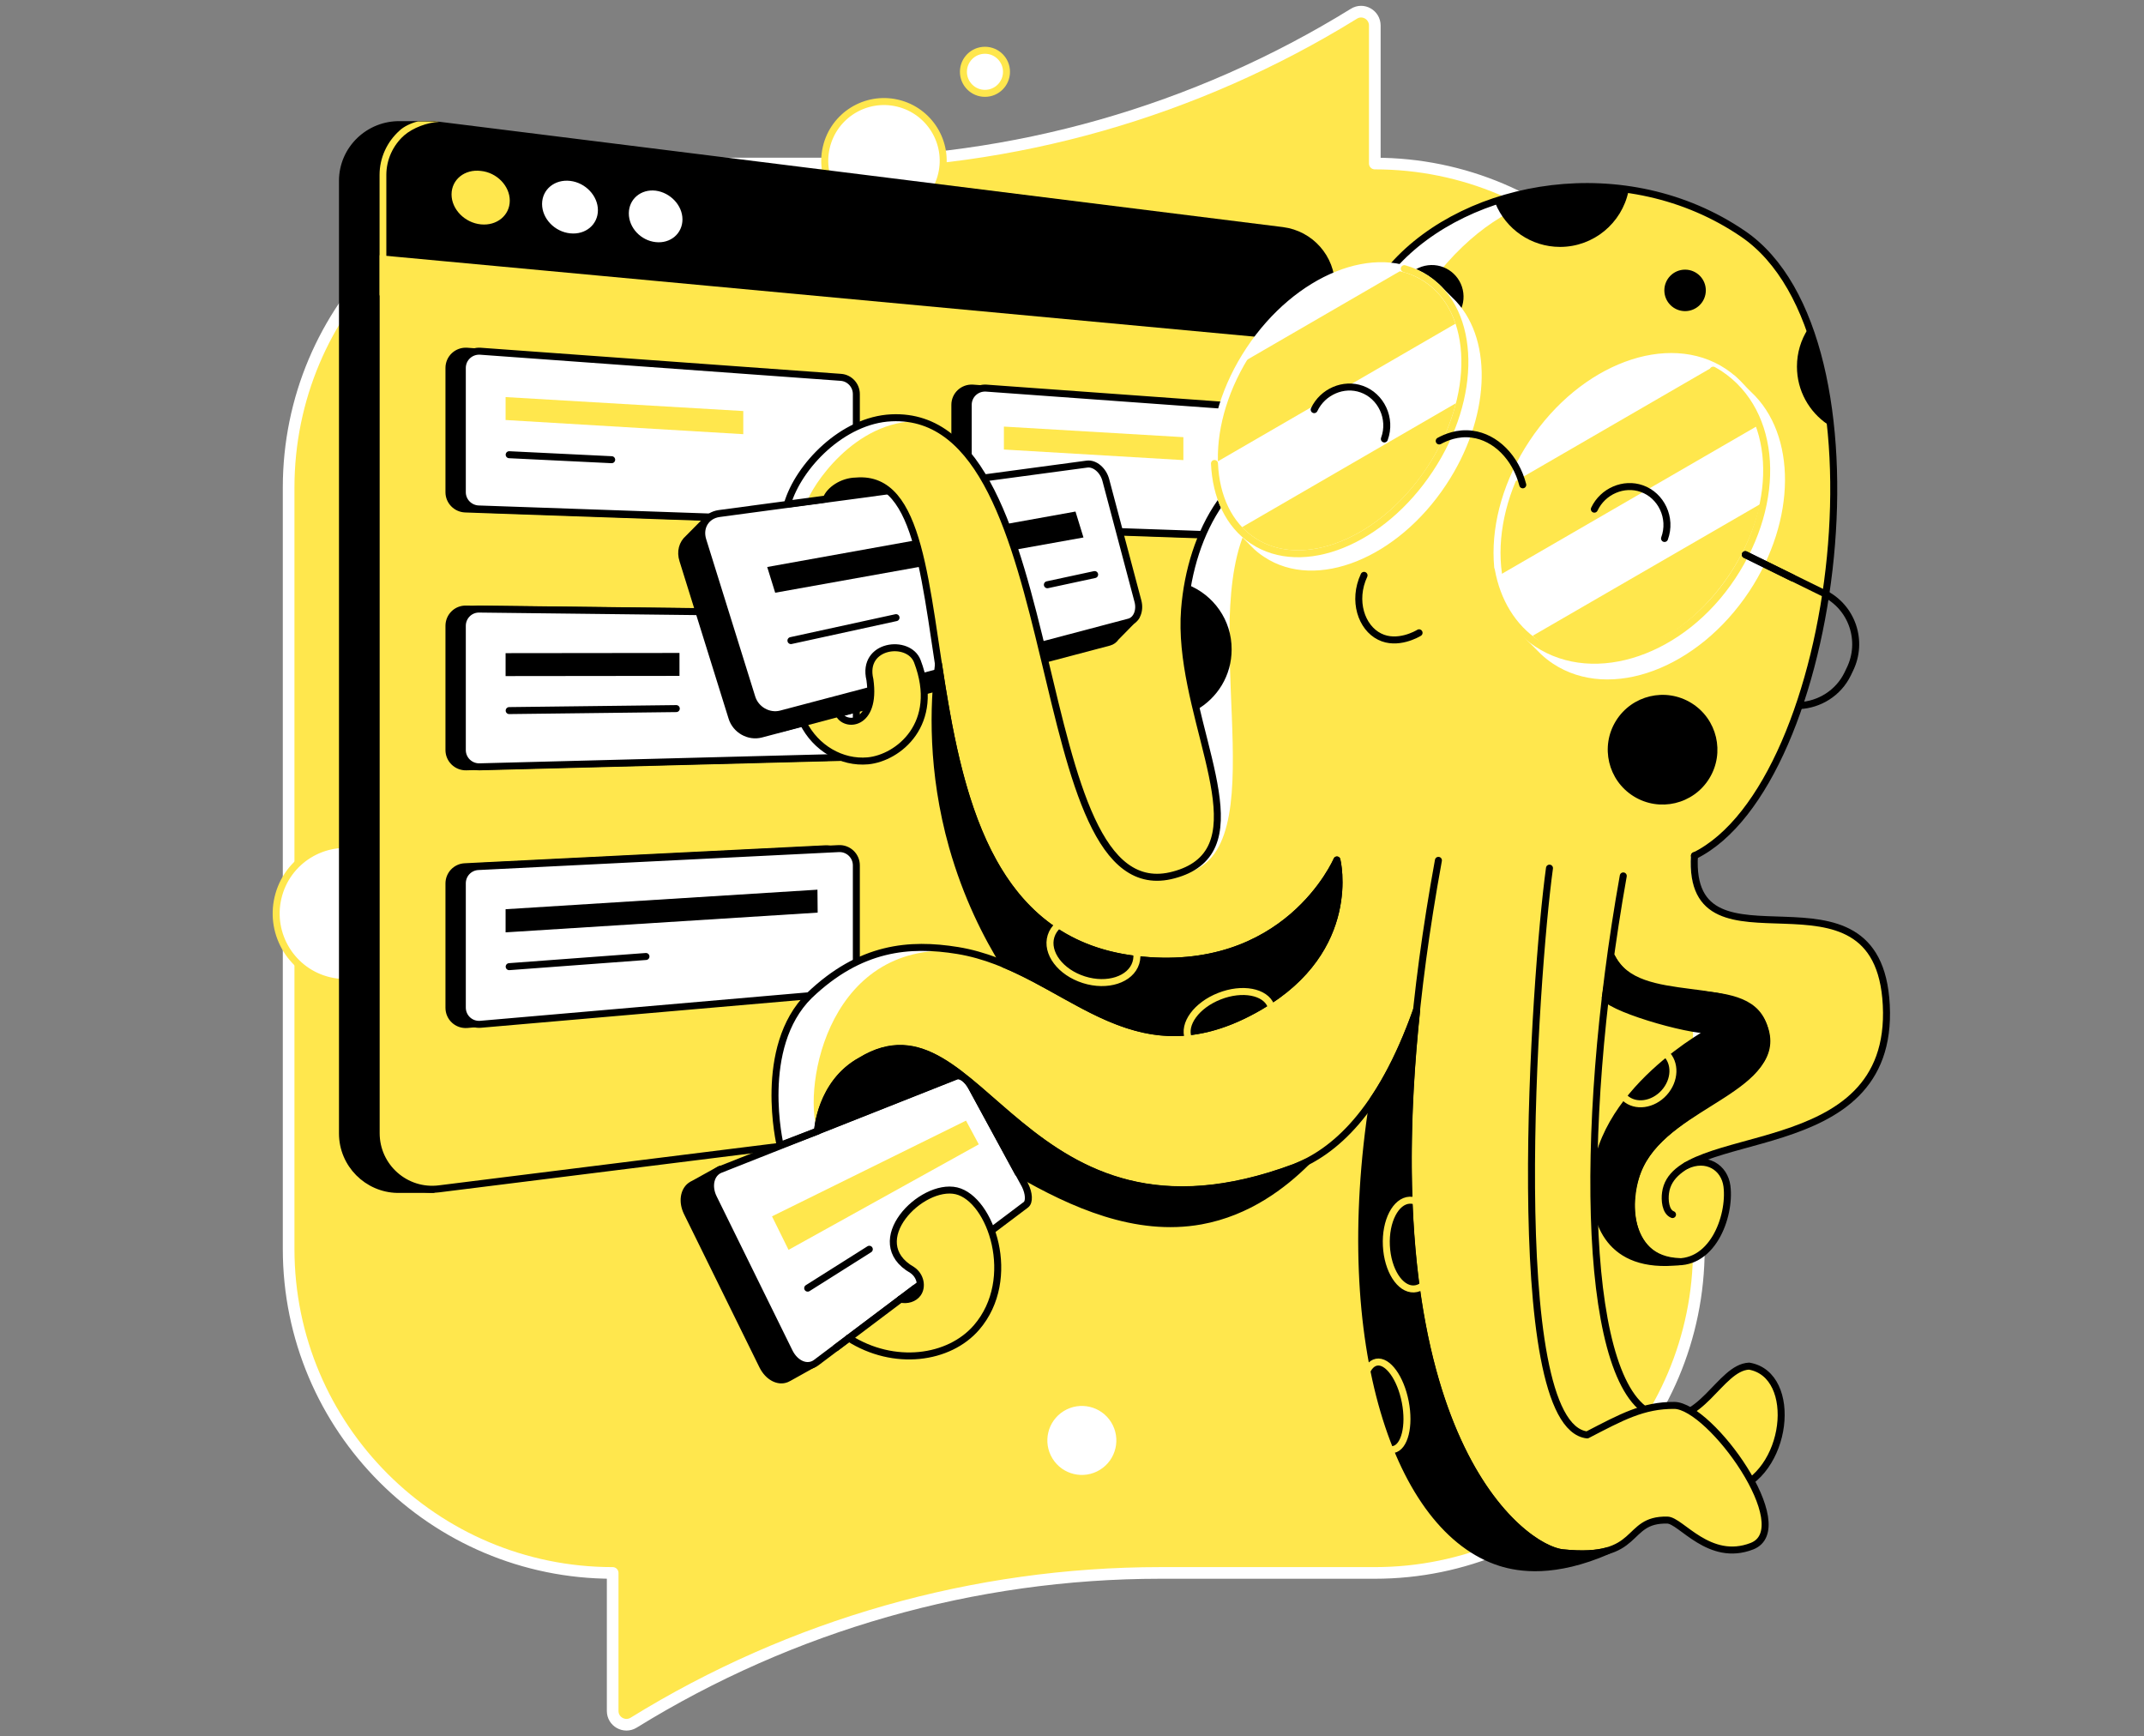 <svg width="368" height="298" viewBox="0 0 368 298" fill="none" xmlns="http://www.w3.org/2000/svg">
<rect x="0" y="0" width="368" height="298" fill="#808080" stroke="none"/>
<g clip-path="url(#clip0)">
<path d="M235.974 28.067V4.383C235.974 2.534 233.955 1.371 232.38 2.363C205.238 19.134 173.955 28.067 141.988 28.067H105.16C74.424 28.067 49.541 52.95 49.541 83.686V214.329C49.541 245.03 74.458 269.947 105.16 269.947V293.632C105.16 295.48 107.179 296.61 108.753 295.651C135.895 278.88 167.178 269.947 199.146 269.947H235.974C266.675 269.947 291.592 245.064 291.592 214.329V157.923L289.025 143.993L291.592 140.605V83.686C291.592 52.95 266.675 28.067 235.974 28.067Z" fill="#FFE74D" stroke="white" stroke-width="2" stroke-miterlimit="10" stroke-linecap="round" stroke-linejoin="round"/>
<path d="M70.772 159.493C72.275 153.128 68.333 146.749 61.968 145.246C55.603 143.743 49.224 147.685 47.721 154.05C46.218 160.415 50.16 166.793 56.525 168.296C62.89 169.799 69.269 165.858 70.772 159.493Z" fill="white" stroke="#FFE74D" stroke-width="1.2" stroke-miterlimit="10"/>
<path d="M161.62 29.929C162.91 24.465 159.527 18.99 154.063 17.7C148.6 16.41 143.125 19.793 141.834 25.257C140.544 30.721 143.928 36.196 149.391 37.486C154.855 38.776 160.33 35.393 161.62 29.929Z" fill="white" stroke="#FFE74D" stroke-width="1.2" stroke-miterlimit="10"/>
<path d="M169.061 16.02C171.102 16.02 172.757 14.365 172.757 12.323C172.757 10.282 171.102 8.627 169.061 8.627C167.019 8.627 165.364 10.282 165.364 12.323C165.364 14.365 167.019 16.02 169.061 16.02Z" fill="white" stroke="#FFE74D" stroke-width="1.2" stroke-miterlimit="10"/>
<path d="M214.343 39.533L73.945 22.009L74.458 21.393H68.674C63.335 21.291 58.782 25.569 58.782 31.045V194.512C58.782 199.817 63.061 204.027 68.195 204.129H68.469C68.503 204.129 68.503 204.129 68.537 204.129H74.321L74.664 203.41L213.042 186.16C218.621 185.476 222.797 180.718 222.797 175.105V49.117C222.797 44.257 219.169 40.149 214.343 39.533Z" fill="black" stroke="black" stroke-width="1.2" stroke-miterlimit="10" stroke-linecap="round" stroke-linejoin="round"/>
<path d="M218.792 186.126L75.382 204.027C69.632 204.745 64.567 200.262 64.567 194.477V31.045C64.567 25.261 69.632 20.777 75.382 21.496L220.127 39.568C224.953 40.184 228.547 44.257 228.547 49.117V175.105C228.547 180.718 224.371 185.442 218.792 186.126Z" fill="#FFE74D"/>
<path d="M141.714 89.504L79.832 87.348C78.292 87.28 77.06 86.013 77.06 84.473V63.15C77.06 61.473 78.463 60.172 80.14 60.275L142.022 64.758C143.528 64.861 144.691 66.128 144.691 67.634V86.629C144.657 88.272 143.322 89.573 141.714 89.504Z" fill="black" stroke="black" stroke-width="1.2" stroke-miterlimit="10" stroke-linecap="round" stroke-linejoin="round"/>
<path d="M141.885 129.994L80.003 131.603C78.394 131.637 77.06 130.337 77.06 128.728V107.405C77.06 105.796 78.36 104.496 79.969 104.53L141.851 105.249C143.425 105.283 144.691 106.549 144.691 108.124V127.119C144.657 128.66 143.425 129.926 141.885 129.994Z" fill="black" stroke="black" stroke-width="1.2" stroke-miterlimit="10" stroke-linecap="round" stroke-linejoin="round"/>
<path d="M142.056 170.416L80.174 175.824C78.497 175.961 77.06 174.66 77.06 172.949V151.626C77.06 150.085 78.257 148.819 79.798 148.751L141.679 145.67C143.322 145.602 144.691 146.902 144.691 148.545V167.541C144.657 169.047 143.528 170.279 142.056 170.416Z" fill="black" stroke="black" stroke-width="1.2" stroke-miterlimit="10" stroke-linecap="round" stroke-linejoin="round"/>
<path d="M213.966 92.071L166.665 90.428C165.125 90.36 163.893 89.094 163.893 87.553V69.482C163.893 67.805 165.296 66.504 166.973 66.607L214.274 70.029C215.78 70.132 216.944 71.398 216.944 72.904V89.196C216.944 90.805 215.575 92.106 213.966 92.071Z" fill="black" stroke="black" stroke-width="1.2" stroke-miterlimit="10" stroke-linecap="round" stroke-linejoin="round"/>
<path d="M218.792 186.126L75.382 204.027C69.632 204.745 64.567 200.262 64.567 194.477V31.045C64.567 25.261 69.632 20.777 75.382 21.496L220.127 39.568C224.953 40.184 228.547 44.257 228.547 49.117V175.105C228.547 180.718 224.371 185.442 218.792 186.126Z" stroke="black" stroke-width="1.2" stroke-miterlimit="10" stroke-linecap="round" stroke-linejoin="round"/>
<path d="M228.547 59.008L64.533 43.743V31.045C64.533 25.261 69.598 20.777 75.348 21.496L220.093 39.568C224.919 40.184 228.512 44.257 228.512 49.117V59.008H228.547Z" fill="black"/>
<path d="M87.499 34.434C87.499 36.967 85.274 38.781 82.536 38.507C79.763 38.233 77.504 35.906 77.504 33.373C77.504 30.806 79.763 28.992 82.536 29.334C85.274 29.608 87.499 31.901 87.499 34.434Z" fill="#FFE74D"/>
<path d="M102.627 36.077C102.627 38.541 100.505 40.321 97.869 40.047C95.2 39.773 93.043 37.514 93.043 35.015C93.043 32.517 95.2 30.737 97.869 31.045C100.505 31.353 102.627 33.612 102.627 36.077Z" fill="white"/>
<path d="M117.139 37.651C117.139 40.081 115.085 41.827 112.553 41.553C109.986 41.279 107.932 39.088 107.932 36.624C107.932 34.16 110.02 32.414 112.553 32.722C115.085 33.065 117.139 35.255 117.139 37.651Z" fill="white"/>
<path d="M144.007 89.504L82.125 87.348C80.585 87.28 79.353 86.013 79.353 84.473V63.15C79.353 61.473 80.756 60.172 82.433 60.275L144.315 64.758C145.821 64.861 146.985 66.128 146.985 67.634V86.629C146.985 88.272 145.616 89.573 144.007 89.504Z" fill="white" stroke="black" stroke-width="1.2" stroke-miterlimit="10" stroke-linecap="round" stroke-linejoin="round"/>
<path d="M127.578 74.513L86.78 72.083V68.147L127.578 70.543V74.513Z" fill="#FFE74D"/>
<path d="M87.396 78.038L104.988 78.894" stroke="black" stroke-width="1.2" stroke-miterlimit="10" stroke-linecap="round" stroke-linejoin="round"/>
<path d="M144.178 129.994L82.296 131.603C80.688 131.637 79.353 130.337 79.353 128.728V107.405C79.353 105.796 80.653 104.496 82.262 104.53L144.144 105.249C145.718 105.283 146.985 106.549 146.985 108.124V127.119C146.985 128.66 145.718 129.926 144.178 129.994Z" fill="white" stroke="black" stroke-width="1.2" stroke-miterlimit="10" stroke-linecap="round" stroke-linejoin="round"/>
<path d="M86.78 116.03V112.094L116.626 112.06V115.996L86.78 116.03Z" fill="black"/>
<path d="M87.396 121.951L116.078 121.609" stroke="black" stroke-width="1.2" stroke-miterlimit="10" stroke-linecap="round" stroke-linejoin="round"/>
<path d="M144.349 170.416L82.467 175.79C80.79 175.927 79.353 174.626 79.353 172.915V151.591C79.353 150.051 80.551 148.785 82.091 148.716L143.973 145.636C145.616 145.568 146.985 146.868 146.985 148.511V167.507C146.985 169.047 145.821 170.279 144.349 170.416Z" fill="white" stroke="black" stroke-width="1.2" stroke-miterlimit="10" stroke-linecap="round" stroke-linejoin="round"/>
<path d="M86.78 160.011V156.041L140.31 152.687L140.345 156.623L86.78 160.011Z" fill="black"/>
<path d="M87.396 165.898L110.875 164.153" stroke="black" stroke-width="1.2" stroke-miterlimit="10" stroke-linecap="round" stroke-linejoin="round"/>
<path d="M216.259 92.071L168.958 90.428C167.418 90.36 166.186 89.094 166.186 87.553V69.482C166.186 67.805 167.589 66.504 169.266 66.607L216.567 70.029C218.073 70.132 219.237 71.398 219.237 72.904V89.196C219.237 90.805 217.868 92.106 216.259 92.071Z" fill="white" stroke="black" stroke-width="1.2" stroke-miterlimit="10" stroke-linecap="round" stroke-linejoin="round"/>
<path d="M203.116 78.963L172.312 77.148V73.212L203.116 75.026V78.963Z" fill="#FFE74D"/>
<path d="M71.72 20.846C70.591 21.085 69.29 21.736 68.606 22.386C66.415 24.337 65.149 27.109 65.149 30.018V50.52C65.149 50.828 65.422 51.102 65.731 51.102C66.039 51.102 66.312 50.828 66.312 50.52V30.018C66.312 27.417 67.442 24.953 69.359 23.242C70.899 21.907 73.363 21.017 75.348 20.914C75.246 20.811 71.72 20.846 71.72 20.846Z" fill="#FFE74D"/>
<path d="M240.321 45.865C249.185 32.722 279.134 26.287 299.156 40.081C325.237 58.05 317.331 138.996 286.629 148.408L269.79 170.074L233.681 173.359L208.011 95.699L240.321 45.865Z" fill="#FFE74D"/>
<path d="M194.97 105.864L192.711 103.674C192.711 103.674 192.13 103.879 191.205 104.187L186.345 85.808C185.9 84.13 184.463 82.898 183.128 83.069L127.236 90.599L121.486 89.025L118.132 92.413C117.139 93.269 116.728 94.672 117.207 96.144L125.627 123.149C126.277 125.271 128.536 126.537 130.624 125.99L190.384 110.211C190.863 110.074 191.24 109.8 191.513 109.39L194.97 105.864Z" fill="black" stroke="black" stroke-width="1.2" stroke-miterlimit="10" stroke-linecap="round" stroke-linejoin="round"/>
<path d="M193.807 106.754L134.047 122.533C131.959 123.08 129.7 121.814 129.05 119.692L120.63 92.687C119.946 90.462 121.212 88.443 123.437 88.135L186.585 79.647C187.92 79.476 189.357 80.708 189.802 82.385L195.313 103.16C195.758 104.803 195.073 106.412 193.807 106.754Z" fill="white" stroke="black" stroke-width="1.2" stroke-miterlimit="10" stroke-linecap="round" stroke-linejoin="round"/>
<path d="M133.054 101.723L131.685 97.308L184.6 87.793L185.969 92.242L133.054 101.723Z" fill="black"/>
<path d="M179.774 100.354L187.885 98.608" stroke="black" stroke-width="1.2" stroke-miterlimit="10" stroke-linecap="round" stroke-linejoin="round"/>
<path d="M135.758 109.937L153.796 106.001" stroke="black" stroke-width="1.2" stroke-miterlimit="10" stroke-linecap="round" stroke-linejoin="round"/>
<path d="M143.938 122.43C144.931 124.86 150.441 124.621 149.312 116.646C147.84 110.553 155.986 109.595 157.458 113.497C161.565 124.278 154.104 130.097 148.97 130.576C144.452 130.987 140.002 128.386 137.846 124.039" fill="#FFE74D"/>
<path d="M209.448 86.252C205.854 91.386 203.835 97.992 203.322 104.598C201.816 123.56 217.971 145.704 201.473 150.188C175.53 157.239 184.292 70.269 153.008 71.74C144.623 72.117 137.025 80.058 135.142 86.561L141.816 85.671C142.364 84.165 144.52 82.624 146.95 82.59C169.335 80.639 149.209 159.155 194.833 164.666C220.846 167.815 229.471 147.621 229.471 147.621C229.471 147.621 233.27 162.886 216.259 172.777C193.738 185.92 183.094 166.24 164.372 163.16C156.123 161.825 147.669 162.509 138.907 170.895C129.905 179.794 133.91 196.599 133.91 196.599L140.31 194.169C140.31 194.169 140.755 185.886 147.772 182.053C168.239 169.56 175.29 217.854 222.215 200.364C228.821 197.797 236.864 191.089 243.127 173.394" fill="#FFE74D"/>
<path d="M201.473 150.154C219.99 149.058 205.889 110.451 213.521 91.626L209.414 86.218C205.82 91.352 203.801 97.958 203.287 104.564C201.816 123.525 217.971 145.67 201.473 150.154Z" fill="white"/>
<path d="M157.937 72.288C156.431 71.843 154.788 71.638 153.008 71.74C144.623 72.117 137.025 80.058 135.142 86.561L138.496 86.184C139.147 83.823 146.54 71.98 157.937 72.288Z" fill="white"/>
<path d="M289.368 200.056C292.927 198.379 296.007 200.364 296.384 203.581C297.034 208.784 293.851 217.649 286.664 216.451C280.024 215.355 278.278 206.593 281.495 199.988C286.766 189.104 305.283 186.742 302.647 175.961C300.697 168.02 279.579 172.333 274.41 161.175C272.836 157.82 273.657 153.439 274.034 151.66L278.62 146.799H290.223C288.888 168.978 322.328 145.67 323.731 172.435C324.929 195.162 300.217 194.306 290.052 199.611" fill="#FFE74D"/>
<path d="M165.399 163.331C165.056 163.262 164.714 163.194 164.372 163.16C156.123 161.825 147.669 162.509 138.907 170.895C129.905 179.794 133.91 196.599 133.91 196.599L140.31 194.169C137.709 186.263 142.33 160.764 165.399 163.331Z" fill="white"/>
<path d="M239.123 45.626L243.127 52.06C256.852 30.874 272.631 32.414 279.544 32.825C263.218 30.703 246.584 35.905 239.123 45.626Z" fill="white"/>
<path d="M171.388 205.875L162.215 189.035C161.497 187.7 160.299 186.879 159.58 187.153L124.155 201.186L123.608 200.672L119.158 203.136L119.09 203.171C118.884 203.273 118.679 203.376 118.508 203.513C117.344 204.403 117.07 206.285 117.926 208.065L130.898 234.42C131.856 236.336 133.602 237.226 135.005 236.644C135.142 236.576 135.279 236.507 135.416 236.439L139.592 234.112L139.318 233.496L171.525 209.263C172.21 208.784 172.141 207.278 171.388 205.875Z" fill="black" stroke="black" stroke-width="1.2" stroke-miterlimit="10" stroke-linecap="round" stroke-linejoin="round"/>
<path d="M176.077 206.765L140.071 233.872C138.599 234.967 136.511 234.146 135.45 231.955L122.478 205.601C121.451 203.547 121.999 201.357 123.642 200.706L164.132 184.688C164.885 184.38 166.049 185.236 166.768 186.571L175.94 203.41C176.625 204.779 176.728 206.285 176.077 206.765Z" fill="white" stroke="black" stroke-width="1.2" stroke-miterlimit="10" stroke-linecap="round" stroke-linejoin="round"/>
<path d="M168 196.394L135.348 214.5L132.507 208.75L165.809 192.321L168 196.394Z" fill="#FFE74D"/>
<path d="M138.633 221.071L149.209 214.397" stroke="black" stroke-width="1.2" stroke-miterlimit="10" stroke-linecap="round" stroke-linejoin="round"/>
<path d="M276.19 163.947C270.885 213.233 274.718 239.554 284.302 242.942C291.798 245.612 295.152 234.693 300.252 234.454C308.877 235.926 306.994 253.142 297.24 255.811C287.827 255.811 278.449 255.811 269.037 255.811L251.513 208.921C252.882 187.598 254.251 166.24 255.62 144.917" fill="#FFE74D"/>
<path d="M276.669 164.323C282.077 174.318 299.533 166.925 302.682 175.961C306.447 186.845 286.835 189.104 281.53 199.988C278.312 206.593 280.058 215.355 286.698 216.451C293.851 217.614 297.068 208.784 296.418 203.581C296.007 200.364 292.927 198.379 289.402 200.056" stroke="black" stroke-width="1.2" stroke-miterlimit="10" stroke-linecap="round" stroke-linejoin="round"/>
<path d="M287.074 208.442C285.842 207.963 285.705 205.909 285.876 204.711C287.451 192.697 325.203 200.467 323.765 172.47C322.362 145.704 289.504 169.013 290.839 146.834" stroke="black" stroke-width="1.2" stroke-miterlimit="10" stroke-linecap="round" stroke-linejoin="round"/>
<path d="M154.549 222.954C155.712 223.228 156.91 222.851 157.526 221.995C158.348 220.866 158.04 218.949 156.568 217.957C148.148 213.131 158.108 202.965 164.166 204.369C170.088 205.772 174.811 219.463 167.623 227.814C162.9 233.29 153.419 234.557 145.684 229.628" fill="#FFE74D"/>
<path d="M216.259 172.743C233.27 162.852 229.471 147.587 229.471 147.587C229.471 147.587 220.846 167.78 194.833 164.632C169.437 161.551 164.406 135.813 161.086 113.976C160.23 121.027 159.82 132.287 163.482 145.293C165.912 153.85 169.369 160.661 172.415 165.521C186.619 171.443 197.161 183.867 216.259 172.743Z" fill="black" stroke="black" stroke-width="1.2" stroke-miterlimit="10" stroke-linecap="round" stroke-linejoin="round"/>
<path d="M281.53 199.988C286.8 189.104 306.926 186.194 302.682 175.961C299.122 167.37 281.153 173.359 276.669 164.289L275.54 171.203C277.149 173.359 291.798 177.501 294.193 176.645C294.193 176.645 273.521 187.427 273.726 204.095C273.794 209.332 275.916 217.922 288.306 216.519C278.62 216.211 279.065 205.019 281.53 199.988Z" fill="black" stroke="black" stroke-width="1.2" stroke-miterlimit="10" stroke-linecap="round" stroke-linejoin="round"/>
<path d="M222.215 200.364C175.29 217.854 168.274 169.56 147.772 182.053C141.235 185.647 140.413 193.108 140.345 194.067L164.098 184.654C164.851 184.346 166.015 185.202 166.733 186.537L174.742 201.288C184.086 206.662 194.936 211.556 206.128 209.537C214.24 208.065 220.298 203.376 224.234 199.474C223.515 199.817 222.865 200.09 222.215 200.364Z" fill="black" stroke="black" stroke-width="1.2" stroke-miterlimit="10" stroke-linecap="round" stroke-linejoin="round"/>
<path d="M289.231 53.395C291.196 53.395 292.79 51.801 292.79 49.835C292.79 47.869 291.196 46.276 289.231 46.276C287.265 46.276 285.671 47.869 285.671 49.835C285.671 51.801 287.265 53.395 289.231 53.395Z" fill="black"/>
<path d="M246.428 56.328C249.411 55.96 251.532 53.244 251.165 50.261C250.797 47.278 248.081 45.158 245.098 45.525C242.115 45.892 239.995 48.608 240.362 51.591C240.729 54.574 243.445 56.695 246.428 56.328Z" fill="black"/>
<path d="M256.681 34.913C258.461 39.294 262.773 42.374 267.77 42.374C273.555 42.374 278.381 38.267 279.51 32.825C271.57 31.798 263.561 32.654 256.681 34.913Z" fill="black"/>
<path d="M310.314 56.475C309.116 58.324 308.432 60.548 308.432 62.91C308.432 67.051 310.52 70.679 313.703 72.836C313.087 66.915 311.957 61.37 310.314 56.475Z" fill="black"/>
<path d="M293.376 133.613C296.109 129.191 294.739 123.391 290.317 120.658C285.895 117.926 280.095 119.295 277.362 123.717C274.629 128.139 275.999 133.94 280.421 136.672C284.843 139.405 290.643 138.036 293.376 133.613Z" fill="black"/>
<path d="M203.869 100.354C203.63 101.757 203.424 103.16 203.322 104.598C202.877 110.245 204.006 116.166 205.341 121.848C208.969 119.795 211.399 115.927 211.399 111.477C211.433 106.412 208.285 102.099 203.869 100.354Z" fill="black"/>
<path d="M278.62 150.325C270.645 194.991 271.809 239.143 284.268 242.942C291.9 245.27 295.118 234.694 300.217 234.454C308.842 235.926 306.96 253.142 297.205 255.811C287.793 255.811 278.415 255.811 269.003 255.811L251.479 208.921" stroke="black" stroke-width="1.2" stroke-miterlimit="10" stroke-linecap="round" stroke-linejoin="round"/>
<path d="M246.892 147.655C229.505 242.908 260.72 265.737 268.215 266.49C281.974 267.893 278.655 260.706 286.184 260.877C288.512 260.911 293.098 269.228 301.758 264.916C307.063 262.28 294.775 241.984 287.417 241.231C282.077 240.683 278.346 243.25 272.459 246.296C258.153 244.688 263.458 167.301 265.991 149.024" fill="#FFE74D"/>
<path d="M268.215 266.49C261.473 265.806 235.358 247.084 243.161 173.359C240.834 179.897 238.301 184.928 235.666 188.796C229.094 230.792 239.91 262.588 257.537 268.167C260.788 269.194 266.812 270.118 275.951 266.148C274.171 266.661 271.775 266.867 268.215 266.49Z" fill="black" stroke="black" stroke-width="1.2" stroke-miterlimit="10" stroke-linecap="round" stroke-linejoin="round"/>
<path d="M246.892 147.655C229.505 242.908 260.72 265.737 268.215 266.49C281.974 267.893 278.655 260.706 286.184 260.877C288.512 260.911 293.372 268.201 300.696 265.36C308.671 262.246 293.612 241.265 287.382 241.196C282.009 241.162 278.312 243.216 272.425 246.262C258.119 244.653 263.424 167.267 265.956 148.99" stroke="black" stroke-width="1.2" stroke-miterlimit="10" stroke-linecap="round" stroke-linejoin="round"/>
<path d="M154.549 222.954C155.712 223.228 156.91 222.851 157.526 221.995C158.348 220.866 158.04 218.949 156.568 217.957C148.148 213.131 158.108 202.965 164.166 204.369C170.088 205.772 174.811 219.463 167.623 227.814C162.9 233.29 153.419 234.557 145.684 229.628" stroke="black" stroke-width="1.2" stroke-miterlimit="10" stroke-linecap="round" stroke-linejoin="round"/>
<path d="M209.448 86.252C205.854 91.386 203.835 97.992 203.322 104.598C201.987 121.574 214.822 141.152 205.581 148.237C204.52 149.058 203.151 149.709 201.473 150.154C175.53 157.204 184.292 70.234 153.008 71.706C144.623 72.083 137.025 80.023 135.142 86.526L141.816 85.636C142.364 84.13 144.52 82.59 146.95 82.556C169.335 80.605 149.209 159.121 194.833 164.632C220.846 167.78 229.471 147.587 229.471 147.587C229.471 147.587 233.27 162.852 216.259 172.743C193.738 185.886 183.094 166.206 164.372 163.126C156.123 161.791 147.669 162.475 138.907 170.861C129.905 179.76 133.91 196.565 133.91 196.565L140.31 194.135C140.31 194.135 140.755 185.852 147.772 182.019C168.239 169.526 175.29 217.82 222.215 200.33C228.821 197.763 236.864 191.055 243.127 173.359" stroke="black" stroke-width="1.2" stroke-miterlimit="10" stroke-linecap="round" stroke-linejoin="round"/>
<path d="M143.938 122.43C144.931 124.86 150.441 124.621 149.312 116.646C147.84 110.553 155.986 109.595 157.458 113.497C161.565 124.278 154.104 130.097 148.97 130.576C144.452 130.987 140.002 128.386 137.846 124.039" stroke="black" stroke-width="1.2" stroke-miterlimit="10" stroke-linecap="round" stroke-linejoin="round"/>
<path d="M239.123 45.625C251.855 31.319 279.065 26.424 299.156 40.115C325.374 57.947 315.756 134.615 290.839 146.868" stroke="black" stroke-width="1.2" stroke-miterlimit="10" stroke-linecap="round" stroke-linejoin="round"/>
<path d="M143.493 231.305L157.081 221.071" stroke="black" stroke-width="1.2" stroke-miterlimit="10" stroke-linecap="round" stroke-linejoin="round"/>
<path d="M134.218 124.997L145.992 121.882" stroke="black" stroke-width="1.2" stroke-miterlimit="10" stroke-linecap="round" stroke-linejoin="round"/>
<path d="M239.162 248.766C241.092 248.391 242.006 244.733 241.203 240.595C240.4 236.457 238.185 233.405 236.255 233.78C234.325 234.154 233.411 237.812 234.214 241.95C235.017 246.089 237.232 249.14 239.162 248.766Z" stroke="#FFE74D" stroke-width="1.2" stroke-miterlimit="10"/>
<path d="M246.687 213.405C246.892 217.614 245.078 221.106 242.682 221.208C240.286 221.311 238.164 217.991 237.959 213.781C237.754 209.571 239.568 206.08 241.964 205.977C244.359 205.875 246.482 209.229 246.687 213.405Z" stroke="#FFE74D" stroke-width="1.2" stroke-miterlimit="10"/>
<path d="M212.802 179.862C208.901 181.403 204.93 180.65 203.972 178.22C203.014 175.755 205.375 172.504 209.311 170.964C213.213 169.423 217.183 170.176 218.142 172.606C219.1 175.071 216.704 178.322 212.802 179.862Z" stroke="#FFE74D" stroke-width="1.2" stroke-miterlimit="10"/>
<path d="M194.96 165.255C195.865 162.389 193.341 159.036 189.322 157.765C185.303 156.495 181.31 157.788 180.404 160.654C179.498 163.52 182.022 166.873 186.042 168.143C190.061 169.414 194.054 168.121 194.96 165.255Z" stroke="#FFE74D" stroke-width="1.2" stroke-miterlimit="10"/>
<path d="M188.804 252.245C191.586 250.526 192.447 246.877 190.728 244.095C189.009 241.313 185.36 240.452 182.578 242.171C179.796 243.89 178.935 247.539 180.654 250.321C182.373 253.103 186.022 253.964 188.804 252.245Z" fill="white"/>
<path d="M300.115 67.668L297.342 64.93L296.966 65.409C287.451 60.309 273.589 65.819 265.306 78.346C258.495 88.649 257.468 100.594 262.02 108.26L261.644 108.568L264.211 111.135C264.382 111.307 264.553 111.478 264.724 111.649L264.895 111.82C265.511 112.402 266.162 112.915 266.881 113.394C276.396 119.692 291.079 114.216 299.738 101.176C307.747 89.059 307.713 74.718 300.115 67.668Z" fill="white" stroke="white" stroke-width="1.2" stroke-miterlimit="10" stroke-linecap="round" stroke-linejoin="round"/>
<path d="M249.493 52.129L249.425 52.06C249.288 51.889 249.117 51.752 248.98 51.615L246.584 49.219L246.242 49.596C237.651 44.839 224.679 50.349 216.739 62.328C210.167 72.22 209.038 83.549 213.145 90.6L212.666 90.771L215.233 93.372C215.849 94.022 216.533 94.57 217.32 95.083C225.877 100.765 239.499 95.289 247.714 82.864C255.107 71.706 255.654 58.769 249.493 52.129Z" fill="white" stroke="white" stroke-width="1.2" stroke-miterlimit="10" stroke-linecap="round" stroke-linejoin="round"/>
<path d="M234.126 98.745C232.106 103.092 233.681 107.713 236.795 109.253C239.842 110.793 243.298 108.774 243.572 108.603" stroke="black" stroke-width="1.2" stroke-miterlimit="10" stroke-linecap="round" stroke-linejoin="round"/>
<path d="M245.423 80.585C253.653 68.17 253.389 53.508 244.834 47.837C236.279 42.166 222.672 47.633 214.442 60.048C206.212 72.464 206.476 87.126 215.031 92.797C223.587 98.468 237.193 93 245.423 80.585Z" fill="#FFE74D"/>
<path d="M297.417 98.824C306.064 85.779 305.373 70.098 295.872 63.8C286.371 57.503 271.659 62.973 263.012 76.019C254.364 89.064 255.056 104.745 264.557 111.043C274.057 117.34 288.769 111.87 297.417 98.824Z" fill="#FFE74D"/>
<path d="M302.374 72.665L257.263 98.78C257.913 103.024 259.693 106.754 262.534 109.424L302.819 86.116C303.811 81.324 303.674 76.669 302.374 72.665Z" fill="white"/>
<path d="M263.013 76.019C261.507 78.312 260.275 80.674 259.351 83.035L294.228 62.842C284.713 58.153 271.159 63.732 263.013 76.019Z" fill="white"/>
<path d="M212.666 90.771L250.589 68.797C251.752 63.868 251.684 59.145 250.349 55.243L208.456 79.51C208.661 83.994 210.064 87.964 212.666 90.771Z" fill="white"/>
<path d="M214.445 60.035C213.932 60.788 213.487 61.541 213.042 62.328L241.039 46.105C232.62 43.777 221.53 49.322 214.445 60.035Z" fill="white"/>
<path d="M245.423 80.585C253.653 68.17 253.389 53.508 244.834 47.837C236.279 42.166 222.672 47.633 214.442 60.048C206.212 72.464 206.476 87.126 215.031 92.797C223.587 98.468 237.193 93 245.423 80.585Z" stroke="white" stroke-width="1.2" stroke-miterlimit="10" stroke-linecap="round" stroke-linejoin="round"/>
<path d="M297.417 98.824C306.064 85.779 305.373 70.098 295.872 63.8C286.371 57.503 271.659 62.973 263.012 76.019C254.364 89.064 255.056 104.745 264.557 111.043C274.057 117.34 288.769 111.87 297.417 98.824Z" stroke="white" stroke-width="1.2" stroke-miterlimit="10" stroke-linecap="round" stroke-linejoin="round"/>
<path d="M225.569 70.303C227.041 67.189 230.635 65.683 233.715 66.778C237.035 67.941 238.917 71.809 237.617 75.334" stroke="black" stroke-width="1.2" stroke-miterlimit="10" stroke-linecap="round" stroke-linejoin="round"/>
<path d="M273.657 87.382C275.129 84.268 278.723 82.762 281.803 83.857C285.123 85.02 287.006 88.888 285.705 92.413" stroke="black" stroke-width="1.2" stroke-miterlimit="10" stroke-linecap="round" stroke-linejoin="round"/>
<path d="M241.039 46.105C242.374 46.481 243.641 47.029 244.839 47.816C253.395 53.498 253.669 68.147 245.42 80.571C237.206 92.995 223.584 98.472 215.027 92.79C210.886 90.052 208.695 85.192 208.456 79.544" stroke="#FFE74D" stroke-width="1.2" stroke-miterlimit="10" stroke-linecap="round" stroke-linejoin="round"/>
<path d="M294.057 63.526C294.433 63.731 294.775 63.937 295.152 64.176C305.077 70.748 305.933 86.013 297.342 98.951C288.786 111.888 273.76 117.022 263.834 110.451C259.59 107.644 256.955 103.161 255.996 97.924" stroke="#FFE74D" stroke-width="1.2" stroke-miterlimit="10" stroke-linecap="round" stroke-linejoin="round"/>
<path d="M247.029 75.677C248.09 75.095 250.178 74.171 252.676 74.513C256.681 75.026 260.138 78.483 261.37 83.206" stroke="black" stroke-width="1.2" stroke-miterlimit="10" stroke-linecap="round" stroke-linejoin="round"/>
<path d="M299.567 95.186L313.018 101.792C317.912 104.153 319.898 110.04 317.502 114.9L317.125 115.688C315.517 118.973 312.265 120.924 308.877 121.095" stroke="black" stroke-width="1.2" stroke-miterlimit="10" stroke-linecap="round" stroke-linejoin="round"/>
<path d="M299.567 95.186L307.679 99.19" stroke="black" stroke-width="1.2" stroke-miterlimit="10" stroke-linecap="round" stroke-linejoin="round"/>
<path d="M285.637 187.529C283.72 189.651 280.708 190.062 278.928 188.453C277.149 186.845 277.251 183.799 279.168 181.677C281.085 179.554 284.097 179.144 285.876 180.752C287.656 182.395 287.553 185.407 285.637 187.529Z" stroke="#FFE74D" stroke-width="1.2" stroke-miterlimit="10"/>
<path d="M141.851 85.637C142.09 85.26 143.562 82.967 146.54 82.454C149.86 81.872 152.221 83.96 152.495 84.199L141.851 85.637Z" fill="black"/>
</g>
<defs>
<clipPath id="clip0">
<rect width="368" height="297.99" fill="white"/>
</clipPath>
</defs>
</svg>
